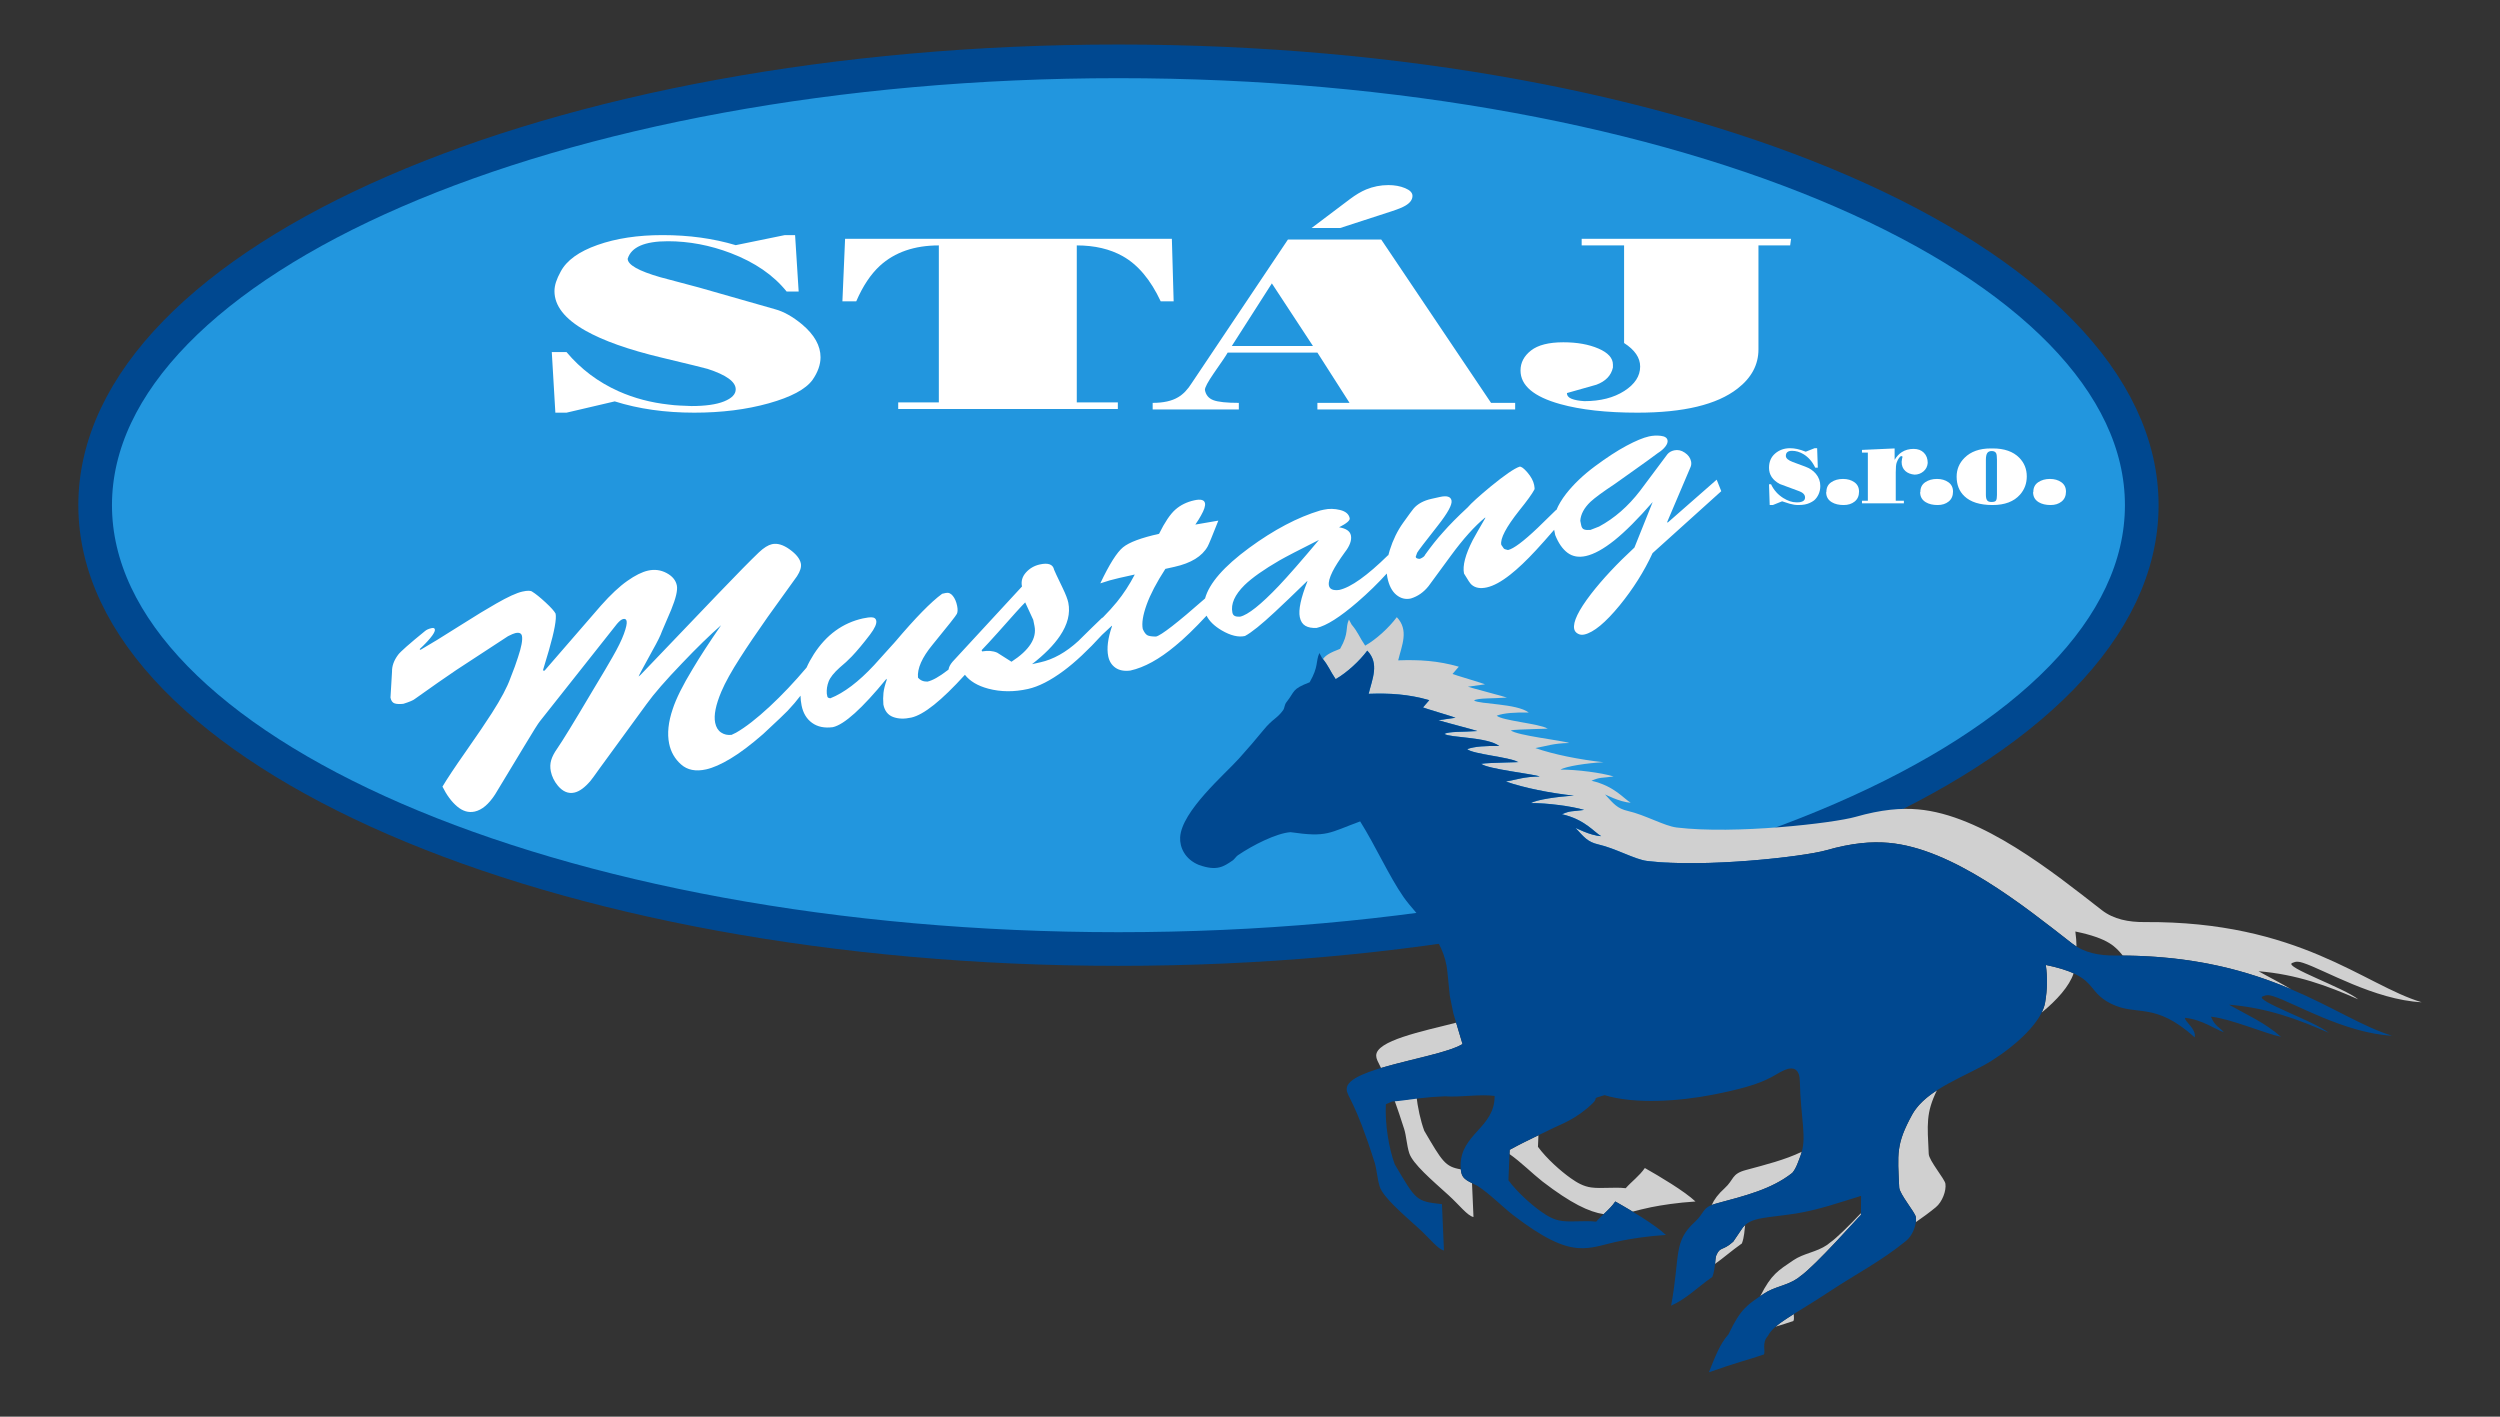 <?xml version="1.0" encoding="UTF-8" standalone="no"?>
<!DOCTYPE svg PUBLIC "-//W3C//DTD SVG 1.1//EN" "http://www.w3.org/Graphics/SVG/1.1/DTD/svg11.dtd">
<svg width="100%" height="100%" viewBox="0 0 3000 1700" version="1.1" xmlns="http://www.w3.org/2000/svg" xmlns:xlink="http://www.w3.org/1999/xlink" xml:space="preserve" xmlns:serif="http://www.serif.com/" style="fill-rule:evenodd;clip-rule:evenodd;stroke-linejoin:round;stroke-miterlimit:2;">
    <rect x="0" y="0" width="3000" height="1700" fill="#333333" stroke="none"/>
    <g transform="matrix(-4.167,0,0,4.167,2971.18,-850.143)">
        <path d="M390.938,221.687C228.186,221.687 96.25,278.911 96.25,349.5C96.25,420.09 228.186,477.313 390.938,477.313C553.689,477.313 685.626,420.09 685.626,349.5C685.626,278.911 553.689,221.687 390.938,221.687" style="fill:rgb(34,150,222);stroke:rgb(0,72,144);stroke-width:9.69px;"/>
    </g>
    <g transform="matrix(4.167,0,0,4.167,-234.11,227.347)">
        <path d="M445.403,125.281L444.641,123.86C443.499,126.397 444.775,127.624 442.101,132.282C438.899,133.521 437.97,134.18 437.157,135.234C438.886,137.386 439.181,138.616 440.818,141.009C444.039,139.184 447.697,135.803 449.926,132.811C453.491,136.526 451.352,140.981 450.322,145.242C456.399,145.03 461.767,145.34 467.778,147.07L465.973,149.162C466.18,149.333 475.133,151.968 475.333,152.146L470.409,152.841C470.503,152.958 481.561,155.847 481.636,155.961C477.652,156.267 473.203,156.047 472.171,156.797C473.495,157.9 484.485,157.63 487.941,160.28C484.16,160.19 480.739,160.39 478.695,161.177C480.271,162.628 490.99,163.47 493.275,164.859C495.093,164.974 484.675,165.036 482.744,165.403C484.499,166.901 497.624,168.309 499.595,169.048C495.057,169.112 493.088,169.929 489.832,170.508C495.151,172.362 502.476,173.816 509.433,174.583C504.926,174.798 498.551,175.747 497.071,176.716C501.564,176.661 508.825,177.602 512.369,178.681C508.723,179.203 508.571,178.807 505.981,179.918C512.68,181.453 515.328,185.168 517.285,186.23C514.055,186.102 509.717,183.677 509.925,183.902C512.374,186.553 513.381,187.913 516.473,188.621C521.484,189.767 526.962,192.948 530.522,193.381C547.228,195.416 575.699,192.126 582.045,190.314C589.502,188.185 595.146,187.728 600.056,188.161C618.451,189.78 638.797,206.153 652.906,217.145C653.316,217.464 653.738,217.757 654.171,218.024C654.151,216.642 654.041,215.231 653.835,213.689C663.501,215.691 665.449,218.142 667.483,220.614C688.765,220.765 703.996,225.239 715.93,230.306C712.922,228.474 709.763,226.928 706.582,225.136C717.564,226.03 726.406,229.3 735.291,233.222C731.22,229.894 713.754,223.883 716.27,222.757C717.457,222.225 718.154,222.323 719.393,222.718C725.391,224.63 739.99,233.381 753.577,234.068C737,229.143 718.35,210.662 673.762,210.976C669.223,211.008 664.884,210.214 661.41,207.507C647.301,196.515 626.955,180.142 608.56,178.523C603.65,178.091 598.006,178.547 590.549,180.676C584.203,182.489 555.732,185.779 539.026,183.743C535.466,183.31 529.988,180.13 524.977,178.983C521.885,178.276 520.878,176.915 518.429,174.264C518.221,174.039 522.559,176.465 525.789,176.592C523.832,175.53 521.184,171.815 514.485,170.28C517.075,169.17 517.227,169.565 520.873,169.044C517.329,167.964 510.068,167.024 505.575,167.078C507.055,166.109 513.43,165.161 517.937,164.945C510.98,164.178 503.655,162.725 498.336,160.87C501.592,160.292 503.561,159.474 508.099,159.411C506.128,158.671 493.003,157.264 491.248,155.765C493.179,155.398 503.597,155.336 501.779,155.221C499.494,153.832 488.775,152.99 487.198,151.54C489.243,150.752 492.664,150.553 496.445,150.642C492.988,147.992 481.999,148.262 480.675,147.159C481.707,146.409 486.156,146.629 490.14,146.323C490.065,146.209 479.007,143.321 478.913,143.203L483.837,142.508C483.637,142.33 474.684,139.695 474.477,139.524L476.282,137.432C470.271,135.702 464.903,135.392 458.826,135.605C459.856,131.343 461.995,126.888 458.43,123.173C456.201,126.166 452.543,129.546 449.322,131.372C447.607,128.864 447.364,127.634 445.403,125.281ZM475.519,239.952C465.442,242.508 452.46,245.158 452.496,249.432C452.504,250.378 452.937,251.07 453.883,252.997C462.299,250.471 473.602,248.503 477.354,246.09L475.519,239.952ZM457.816,262.459C458.627,264.698 459.539,267.38 460.561,270.613C461.17,272.541 461.284,275.242 462.012,277.514C462.999,280.596 468.61,285.356 473.306,289.608C476.442,292.447 478.775,295.584 480.51,295.914L480.09,286.173C477.948,285.102 477.055,284.435 476.854,282.183C472.337,281.433 471.5,279.887 466.332,271.074C465.279,268.202 464.45,264.456 464.033,260.699C463.213,261.217 462.359,262.032 460.997,262.107C459.305,262.201 458.622,262.23 457.816,262.459ZM490.884,277.787C494.178,280.077 497.406,283.355 500.399,285.701C508.607,291.999 513.799,294.458 518.006,295.09C519.184,293.98 520.393,292.84 521.355,291.44C522.779,292.247 524.528,293.258 526.344,294.361C527.98,293.953 529.702,293.478 531.668,293.09C534.836,292.463 539.15,291.786 544.437,291.442C541.222,288.427 534.098,284.203 529.859,281.803C528.279,284.102 526.034,285.699 524.353,287.615C520.919,287.228 517.393,287.8 514.441,287.405C512.164,287.101 510.327,286.018 508.508,284.73C505.644,282.704 501.594,279.124 499.078,275.698L499.215,272.371C496.324,273.764 493.612,275.078 490.935,276.563L490.884,277.787ZM575.065,277.12C570.204,279.459 564.698,280.831 558.908,282.395C554.745,283.519 555.585,285.13 552.832,287.626C550.983,289.302 549.852,290.807 549.112,292.457C549.481,292.308 549.906,292.167 550.404,292.033C558.631,289.811 566.283,287.976 572.327,283.205C573.479,281.875 574.121,279.745 574.73,278.143C574.858,277.804 574.969,277.464 575.065,277.12ZM550.073,309.412C552.481,307.73 554.63,305.775 557.806,303.523C558.521,301.661 558.562,299.549 558.738,298.227C558.501,298.441 558.278,298.676 558.071,298.936L555.314,303.009C552.231,305.785 551.569,304.335 550.449,306.92C550.242,307.398 550.184,308.317 550.073,309.412ZM592.086,294.802C588.682,298.378 585.105,301.956 583.117,303.341C582.907,303.507 582.625,303.752 582.402,303.907C579.254,306.086 575.657,306.302 572.596,308.384C568.296,311.308 566.286,312.369 563.122,318.678L564.092,318.022C567.153,315.94 570.75,315.724 573.898,313.544C574.121,313.39 574.403,313.145 574.614,312.979C579.058,309.883 591.453,295.818 592.082,295.326L592.086,294.802ZM567.532,327.484C569.322,326.94 570.909,326.457 572.629,325.863C572.898,325.428 572.774,324.71 572.742,323.855C570.549,325.227 568.816,326.375 567.532,327.484ZM607.907,297.38C609.82,296.07 611.729,294.669 613.631,293.117C615.525,291.572 616.712,288.329 616.417,286.328C616.211,284.937 611.703,279.691 611.612,277.745C611.211,269.192 610.773,266.009 613.966,259.435C610.962,261.383 608.384,263.621 606.855,266.397C602.157,274.928 602.657,277.748 603.108,287.382C603.199,289.329 607.708,294.575 607.913,295.966C607.975,296.391 607.971,296.872 607.907,297.38ZM644.145,237.026C648.513,233.469 652.148,229.403 653.33,225.732C651.467,224.883 648.936,224.073 645.331,223.326C645.849,227.206 645.763,230.259 645.139,234.092C644.985,235.04 644.642,236.023 644.145,237.026" style="fill:rgb(208,208,208);"/>
    </g>
    <g transform="matrix(4.167,0,0,4.167,-234.11,322.286)">
        <path d="M436.899,112.133L436.137,110.712C434.995,113.249 436.007,114.476 433.332,119.135C428.063,121.173 429.214,121.642 426.642,124.884C426.073,125.603 426.105,126.562 425.75,127.095C423.943,129.65 422.764,129.525 419.991,132.943C417.928,135.486 415.484,138.3 412.95,141.129C408.977,145.564 396.458,156.249 396.036,163.781C395.875,166.649 397.421,170.124 401.459,171.751C406.606,173.564 408.495,172.284 411.238,170.394C411.646,170.101 412.184,169.278 412.658,168.957C417.023,165.992 423.787,162.595 427.815,162.303C438.465,163.857 438.823,162.513 447.877,159.202C452.314,166.265 456.205,175.003 460.381,180.997C464.273,186.581 472.061,192.572 472.997,202.519L473.695,209.46L474.72,214.492L477.354,223.304C471.109,227.32 443.941,230.103 443.992,236.284C444.011,238.481 446.32,239.306 452.057,257.465C452.666,259.393 452.78,262.094 453.508,264.366C454.495,267.448 460.106,272.208 464.803,276.46C467.938,279.299 470.271,282.436 472.006,282.766L471.431,269.426C463.994,268.611 463.993,268.439 457.828,257.927C456.112,253.244 454.989,246.245 455.28,240.655C458.167,239.449 456.032,240.059 458.992,239.707C463.979,239.115 466.276,238.62 472.321,238.365C476.57,238.715 482.505,237.672 486.594,238.264C486.685,247.473 476.712,249.15 476.809,258.419C476.847,262.072 478.013,262.355 481.682,264.169C485.218,266.461 488.691,270.041 491.895,272.553C509.52,286.077 513.24,281.903 523.164,279.942C526.332,279.316 530.646,278.638 535.933,278.294C532.718,275.279 525.594,271.055 521.355,268.655C519.775,270.954 517.53,272.551 515.849,274.467C512.415,274.08 508.89,274.652 505.937,274.257C503.66,273.953 501.823,272.87 500.004,271.583C497.14,269.556 493.09,265.976 490.574,262.551L490.935,253.778C494.938,251.556 499.018,249.72 503.66,247.423C505.565,246.481 510.145,244.935 514.862,240.355C516.789,238.484 514.01,239.284 518.25,238.04C527.21,240.734 539.863,239.756 549.358,237.921C565.515,234.797 566.446,232.368 570.077,230.814C572.776,229.659 574.419,230.654 574.489,233.929C574.729,244.992 576.631,250.355 574.73,255.357C574.121,256.959 573.479,259.089 572.327,260.419C566.283,265.191 558.631,267.025 550.404,269.247C546.241,270.371 547.081,271.982 544.328,274.478C537.956,280.256 540.108,283.988 537.424,298.669C542.021,296.535 544.476,293.798 549.302,290.375C550.231,287.957 550.023,285.117 550.449,284.134C551.569,281.549 552.231,283 555.314,280.224L558.071,276.151C560.494,273.115 564.84,273.437 573.188,272.15C579.694,271.148 586.388,268.798 592.129,267.041L592.082,272.54C591.453,273.032 579.058,287.097 574.614,290.193C574.403,290.359 574.121,290.605 573.898,290.759C570.75,292.938 567.153,293.154 564.092,295.236C559.498,298.36 557.517,299.357 553.952,306.899C551.418,309.731 550.037,313.555 548.303,317.846C556.305,314.999 559.795,314.212 564.125,312.715C564.714,311.764 563.421,309.452 565.324,307.334C567.123,303.776 573.032,301.214 583.444,294.322C590.672,289.538 597.95,285.825 605.127,279.97C607.021,278.424 608.208,275.181 607.913,273.181C607.708,271.789 603.199,266.543 603.108,264.597C602.657,254.962 602.157,252.143 606.855,243.612C610.973,236.133 622.707,232.56 629.848,228.039C637.055,223.476 644.246,216.795 645.139,211.306C645.763,207.473 645.849,204.42 645.331,200.541C660.605,203.705 656.609,207.988 664.124,211.708C671.739,215.477 676.487,210.905 688.217,221.393C688.684,218.886 685.275,216.866 685.42,215.769C690.39,216.258 694.353,219.232 696.591,219.908C695.668,218.698 693.961,218.211 692.89,215.433C698.568,216.017 708.534,220.325 713.056,221.233C708.51,217.229 703.323,214.944 698.078,211.988C709.06,212.882 717.902,216.152 726.787,220.074C722.716,216.746 705.25,210.735 707.766,209.609C708.953,209.078 709.65,209.175 710.889,209.57C716.888,211.482 731.486,220.233 745.073,220.92C728.496,215.995 709.847,197.514 665.258,197.828C660.719,197.86 656.38,197.066 652.906,194.36C638.797,183.367 618.451,166.994 600.056,165.375C595.146,164.943 589.502,165.399 582.045,167.528C575.699,169.341 547.228,172.631 530.522,170.596C526.962,170.162 521.484,166.982 516.473,165.835C513.381,165.128 512.374,163.767 509.925,161.116C509.717,160.891 514.055,163.317 517.285,163.444C515.328,162.383 512.68,158.667 505.981,157.132C508.571,156.022 508.723,156.417 512.369,155.896C508.825,154.816 501.564,153.876 497.071,153.93C498.551,152.961 504.926,152.013 509.433,151.797C502.476,151.03 495.151,149.577 489.832,147.722C493.088,147.144 495.057,146.326 499.595,146.263C497.624,145.523 484.499,144.116 482.744,142.618C484.675,142.25 495.093,142.188 493.275,142.073C490.99,140.684 480.271,139.842 478.695,138.392C480.739,137.604 484.16,137.405 487.941,137.495C484.485,134.844 473.495,135.115 472.171,134.012C473.203,133.261 477.652,133.481 481.636,133.175C481.561,133.061 470.503,130.173 470.409,130.056L475.333,129.361C475.133,129.182 466.18,126.547 465.973,126.376L467.778,124.284C461.767,122.554 456.399,122.244 450.322,122.457C451.352,118.195 453.491,113.74 449.926,110.025C447.697,113.018 444.039,116.398 440.818,118.224C439.103,115.716 438.86,114.486 436.899,112.133" style="fill:rgb(0,72,144);"/>
    </g>
    <g transform="matrix(4.167,0,0,4.167,-234.11,-1328.03)">
        <path d="M268.051,389.302L282.192,386.406L285.149,386.406L286.178,402.651L282.707,402.651C278.935,397.942 273.579,394.258 266.637,391.597C260.637,389.314 254.595,388.172 248.51,388.172C241.825,388.172 237.968,389.856 236.94,393.21C236.94,394.953 240.068,396.73 246.325,398.531C251.21,399.802 254.938,400.803 257.509,401.509L279.364,407.748C281.849,408.407 284.463,409.878 287.206,412.15C290.72,415.129 292.477,418.272 292.477,421.579C292.477,423.71 291.706,425.887 290.163,428.112C288.191,430.808 283.992,433.044 277.564,434.845C271.136,436.646 263.979,437.541 256.095,437.541C247.696,437.541 240.068,436.458 233.211,434.292L219.327,437.541L216.113,437.541L215.085,420.096L219.327,420.096C223.441,424.993 228.455,428.76 234.369,431.397C238.825,433.374 243.625,434.645 248.767,435.21C249.796,435.351 250.867,435.446 251.981,435.493C253.095,435.54 254.209,435.587 255.324,435.634C259.352,435.634 262.48,435.187 264.708,434.292C266.937,433.386 268.051,432.232 268.051,430.82C268.051,428.642 265.351,426.688 259.951,424.934C259.18,424.699 254.767,423.616 246.71,421.685C237.197,419.413 229.869,416.812 224.727,413.893C218.813,410.538 215.856,406.759 215.856,402.557C215.856,401.709 216.006,400.826 216.306,399.897C216.606,398.978 217.056,397.978 217.656,396.895C219.37,393.681 222.905,391.127 228.262,389.243C233.618,387.348 239.854,386.406 246.967,386.406C254.595,386.406 261.623,387.372 268.051,389.302" style="fill:white;fill-rule:nonzero;"/>
    </g>
    <g transform="matrix(4.167,0,0,4.167,-234.11,-1328.02)">
        <path d="M326.545,434.574L326.545,389.373C319.517,389.373 313.86,391.326 309.575,395.235C306.918,397.683 304.647,401.097 302.761,405.476L298.776,405.476L299.547,387.466L393.652,387.466L394.166,405.476L390.438,405.476C387.524,399.26 383.881,394.928 379.51,392.48C375.825,390.408 371.411,389.373 366.269,389.373L366.269,434.574L378.096,434.574L378.096,436.481L314.846,436.481L314.846,434.574L326.545,434.574Z" style="fill:white;fill-rule:nonzero;"/>
    </g>
    <g transform="matrix(4.167,0,0,4.167,-234.11,-1391.88)">
        <path d="M399.437,444.251L427.077,403.004L453.945,403.004L485.57,450.042L492.513,450.042L492.513,451.949L435.562,451.949L435.562,450.042L444.818,450.042L435.562,435.563L409.722,435.563C409.379,436.223 408.05,438.2 405.736,441.496C404.022,443.991 403.165,445.592 403.165,446.299C403.422,447.758 404.236,448.747 405.608,449.265C406.979,449.783 409.421,450.042 412.936,450.042L412.936,451.949L388.124,451.949L388.124,450.042C391.209,450.042 393.652,449.501 395.451,448.417C396.909,447.57 398.237,446.181 399.437,444.251ZM434.276,433.656L422.448,415.635L410.921,433.656L434.276,433.656ZM433.891,399.685L444.946,391.35C446.575,390.126 448.117,389.208 449.575,388.596C451.631,387.748 453.774,387.325 456.002,387.325C457.802,387.325 459.409,387.619 460.823,388.207C462.237,388.796 462.944,389.538 462.944,390.432C462.944,391.515 462.259,392.457 460.888,393.257C460.116,393.728 458.787,394.27 456.902,394.882L442.118,399.685L433.891,399.685Z" style="fill:white;fill-rule:nonzero;"/>
    </g>
    <g transform="matrix(4.167,0,0,4.167,-234.11,-1323.61)">
        <path d="M523.881,388.313L511.667,388.313L511.667,386.406L571.961,386.406L571.704,388.313L562.576,388.313L562.576,418.259C562.576,422.685 560.562,426.452 556.535,429.56C550.621,434.174 541.022,436.481 527.737,436.481C518.824,436.481 511.411,435.657 505.497,434.009C497.869,431.891 494.056,428.665 494.056,424.333C494.056,422.073 495.062,420.155 497.076,418.577C499.09,417 502.197,416.211 506.397,416.211C510.339,416.211 513.703,416.812 516.489,418.012C519.274,419.213 520.667,420.755 520.667,422.638L520.667,423.486C520.152,425.793 518.567,427.441 515.91,428.43C513.082,429.23 510.254,430.031 507.425,430.831C507.425,431.584 507.875,432.138 508.775,432.491C509.675,432.844 510.897,433.068 512.439,433.162C517.067,433.162 520.902,432.185 523.945,430.231C526.988,428.277 528.509,425.934 528.509,423.203C528.509,420.661 526.966,418.401 523.881,416.423L523.881,388.313Z" style="fill:white;fill-rule:nonzero;"/>
    </g>
    <g transform="matrix(4.167,0,0,4.167,-234.11,-607.384)">
        <path d="M532.118,290.333C527.879,295.195 524.214,298.866 521.093,301.366C517.969,303.853 515.245,305.355 512.885,305.881C510.82,306.341 509.054,306.034 507.603,304.957C506.15,303.868 504.973,302.17 504.049,299.843L503.743,298.327C501.765,300.62 500.021,302.581 498.513,304.21C495.775,307.171 493.31,309.511 491.119,311.23C488.555,313.257 486.301,314.486 484.358,314.919C482.484,315.336 481.016,315.075 479.956,314.135C479.614,313.876 478.89,312.805 477.784,310.924C477.329,308.674 478.168,305.464 480.299,301.295C480.985,300.023 482.189,297.907 483.912,294.948L483.88,294.788C480.801,297.32 477.532,300.973 474.02,305.758C470.526,310.539 468.379,313.466 467.581,314.539C466.179,316.307 464.479,317.497 462.482,318.11C460.955,318.45 459.561,318.102 458.3,317.067C457.039,316.032 456.176,314.363 455.711,312.06C455.636,311.689 455.579,311.31 455.54,310.922C453.048,313.692 450.213,316.45 447.035,319.197C442.03,323.503 438.14,325.964 435.363,326.582C434.001,326.662 432.908,326.457 432.084,325.969C431.26,325.48 430.729,324.647 430.491,323.468C430.069,321.379 430.794,317.97 432.668,313.243L432.635,313.082C428.604,317.003 425.52,319.956 423.366,321.948C419.43,325.623 416.545,327.945 414.693,328.917C412.801,329.338 410.571,328.799 408.002,327.299C405.867,326.038 404.418,324.624 403.647,323.059C400.222,326.749 397.218,329.649 394.632,331.76C390.04,335.595 385.733,337.967 381.707,338.863C379.939,339.089 378.507,338.82 377.41,338.057C376.313,337.293 375.618,336.188 375.325,334.742C374.86,332.438 375.221,329.559 376.409,326.103L376.376,325.943L373.521,328.604C369.476,333.039 365.792,336.487 362.467,338.948C358.682,341.751 355.262,343.491 352.208,344.171C348.183,345.068 344.368,345.035 340.765,344.074C337.737,343.266 335.501,341.936 334.055,340.085C327.334,347.503 322.19,351.61 318.622,352.404C316.61,352.852 314.857,352.794 313.365,352.231C311.873,351.667 310.943,350.475 310.575,348.654C310.476,347.444 310.485,346.322 310.602,345.289C310.72,344.254 311.031,343.009 311.534,341.554L311.469,341.233C304.458,349.791 299.305,354.438 296.008,355.171C293.605,355.483 291.618,355.071 290.047,353.937C288.476,352.803 287.469,351.139 287.025,348.942C286.835,348.003 286.73,347.054 286.71,346.098C285.648,347.512 284.406,348.97 282.982,350.472C282.327,351.178 279.982,353.393 275.954,357.145C272.438,360.209 269.325,362.568 266.607,364.194C263.892,365.834 261.528,366.878 259.515,367.326C256.531,367.991 254.133,367.517 252.32,365.905C250.51,364.307 249.36,362.296 248.873,359.885C248.291,357.006 248.635,353.682 249.91,349.941C250.896,346.922 252.807,343.096 255.636,338.435C257.692,334.969 260.429,330.748 263.854,325.801C260.586,328.656 256.859,332.285 252.672,336.688C247.936,341.605 244.492,345.563 242.342,348.561L228.88,367.009C227.47,369.002 226.589,370.206 226.238,370.62C224.597,372.553 223.048,373.682 221.591,374.006C219.855,374.393 218.272,373.737 216.842,372.04C215.786,370.764 215.106,369.376 214.803,367.876C214.576,366.75 214.613,365.679 214.915,364.66C215.217,363.64 215.791,362.533 216.637,361.337C218.154,359.152 221.508,353.675 226.698,344.906C229.741,339.862 231.688,336.573 232.539,335.04C234.097,332.342 235.202,330.095 235.854,328.298C236.507,326.501 236.767,325.282 236.638,324.639C236.53,324.103 236.198,323.897 235.643,324.02C235.156,324.129 234.562,324.597 233.859,325.425L211.672,353.457C211.204,354.01 209.748,356.321 207.307,360.391C204.419,365.121 201.565,369.843 198.746,374.557C196.921,377.371 194.968,379.01 192.885,379.473C191.15,379.859 189.476,379.378 187.862,378.03C186.245,376.669 184.825,374.76 183.601,372.289C184.899,370.096 187.164,366.682 190.402,362.069C193.638,357.444 196.111,353.801 197.819,351.125C200.466,346.995 202.252,343.63 203.175,341.018C204.138,338.606 204.862,336.625 205.344,335.063C206.34,332.097 206.723,330.039 206.495,328.914C206.333,328.11 205.696,327.832 204.586,328.079C204.17,328.172 203.468,328.468 202.481,328.968C197.481,332.222 192.516,335.469 187.586,338.708C184.458,340.818 180.485,343.592 175.668,347.029C175.236,347.405 174.134,347.875 172.362,348.437C171.3,348.562 170.458,348.525 169.838,348.327C169.218,348.13 168.815,347.575 168.631,346.665L169.076,339.176C169.04,337.561 169.621,335.948 170.819,334.337C171.441,333.471 174.026,331.188 178.573,327.489C179.005,327.112 179.637,326.832 180.47,326.646C181.026,326.523 181.341,326.648 181.414,327.01C181.49,327.385 181.243,327.958 180.679,328.755C179.886,329.856 178.666,331.177 177.016,332.706L177.273,332.901C180.002,331.327 183.731,329.056 188.454,326.044C193.179,323.047 196.716,320.902 199.061,319.583C202.44,317.64 204.964,316.49 206.63,316.12C208.087,315.795 209.033,315.809 209.466,316.16C210.462,316.778 211.74,317.809 213.301,319.253C214.862,320.697 215.823,321.771 216.182,322.475C216.488,323.988 215.851,327.475 214.276,332.962C213.661,334.946 213.079,336.909 212.526,338.838L212.992,338.902L229.269,320.121C232.047,316.997 234.579,314.628 236.834,313.049C239.087,311.455 241.081,310.466 242.816,310.079C244.708,309.658 246.478,309.894 248.144,310.782C249.811,311.671 250.796,312.865 251.099,314.365C251.369,315.705 250.825,318.037 249.466,321.363C248.335,324.022 247.449,326.095 246.806,327.581C246.446,328.669 245.545,330.493 244.104,333.053C241.398,337.967 240.056,340.477 240.077,340.584L240.637,340.123C243.397,337.27 247.139,333.357 251.865,328.386C254.438,325.686 258.181,321.774 263.092,316.65C268.484,311.027 272.365,307.084 274.737,304.82C276.138,303.5 277.394,302.717 278.505,302.47C280.031,302.13 281.729,302.634 283.597,303.981C285.465,305.329 286.535,306.672 286.805,308.012C287.011,309.03 286.643,310.259 285.701,311.701C281.965,316.899 279.162,320.798 277.293,323.397C274.026,328.043 271.373,331.965 269.335,335.162C266.851,339.018 265.043,342.276 263.912,344.934C262.293,348.766 261.7,351.753 262.133,353.896C262.392,355.182 262.962,356.119 263.843,356.706C264.723,357.294 265.73,357.518 266.862,357.378L268.15,356.755C270.881,355.195 274.109,352.685 277.834,349.225C281.395,345.916 284.935,342.178 288.455,338.009C289.02,336.731 289.721,335.438 290.56,334.131C294.152,328.573 298.862,325.145 304.692,323.847C305.803,323.6 306.689,323.5 307.352,323.549C308.015,323.598 308.405,323.916 308.524,324.506C308.697,325.363 308.097,326.7 306.724,328.517C304.775,331.078 303.023,333.176 301.468,334.81C300.45,335.876 299.288,336.947 297.982,338.021C296.325,339.51 295.269,340.837 294.816,342.001C294.362,343.166 294.185,344.353 294.284,345.563L294.447,346.366C294.501,346.634 294.787,346.794 295.305,346.847C299.218,345.304 303.433,342.112 307.917,337.293C309.889,335.118 311.888,332.896 313.901,330.656C316.903,327.119 319.508,324.216 321.718,321.96C323.928,319.705 325.843,317.963 327.502,316.754L328.543,316.522C329.324,316.348 329.998,316.632 330.582,317.37C331.164,318.094 331.575,319.052 331.813,320.231C332.019,321.248 331.991,322.01 331.736,322.543C331.481,323.076 329.144,326.046 324.721,331.438C321.694,335.121 320.3,338.273 320.539,340.893C321.209,341.695 322.121,342.08 323.275,342.047C324.732,341.723 326.638,340.655 328.992,338.843C329.107,338.755 329.223,338.664 329.341,338.571C329.432,337.873 329.817,337.124 330.496,336.325L350.488,314.66C350.185,313.159 350.566,311.815 351.631,310.626C352.696,309.437 354.027,308.665 355.623,308.31C358.053,307.769 359.424,308.275 359.741,309.842C359.773,310.003 360.601,311.764 362.223,315.126C363.098,316.946 363.636,318.352 363.831,319.317C364.453,322.397 363.647,325.586 361.415,328.895C359.63,331.546 356.95,334.257 353.375,337.026C354.416,336.794 355.214,336.616 355.77,336.492C359.518,335.658 363.166,333.614 366.716,330.361C369.556,327.545 371.857,325.297 373.621,323.617L373.665,323.701C375.325,322.011 376.711,320.482 377.825,319.113C379.742,316.754 381.457,314.119 382.972,311.207L378.496,312.203C376.691,312.605 374.873,313.122 373.043,313.753C375.635,308.277 377.818,304.811 379.592,303.366C381.368,301.921 384.825,300.633 389.961,299.49C391.608,296.156 393.171,293.835 394.646,292.526C396.123,291.218 397.937,290.324 400.089,289.845C401.963,289.428 402.997,289.702 403.192,290.666C403.343,291.416 402.964,292.592 402.055,294.194C401.688,294.892 401.14,295.77 400.411,296.827L407.035,295.689C405.311,300.075 404.286,302.543 403.967,303.117C402.369,305.978 399.175,307.935 394.385,309.001L391.783,309.581C389.239,313.506 387.435,316.959 386.369,319.939C385.303,322.92 384.938,325.24 385.273,326.901C385.676,327.819 386.104,328.41 386.556,328.673C387.008,328.936 387.852,329.07 389.085,329.075C390.561,328.747 395.27,325.091 403.211,318.108C404.395,313.748 408.628,308.891 415.911,303.538C423.05,298.309 429.868,294.72 436.364,292.77L437.405,292.538C438.932,292.198 440.497,292.228 442.101,292.626C443.705,293.025 444.626,293.814 444.864,294.993C444.994,295.635 443.973,296.506 441.802,297.606C443.827,297.938 444.965,298.721 445.214,299.953C445.354,300.65 445.272,301.409 444.967,302.233C444.662,303.057 444.164,303.909 443.471,304.792C441.827,307.061 440.643,308.92 439.92,310.369C439.043,312.131 438.697,313.468 438.881,314.379C439.098,315.45 440.09,315.873 441.857,315.647C445.189,314.906 449.881,311.566 455.934,305.628L455.977,305.715C456.097,305.213 456.239,304.702 456.403,304.18C457.33,301.23 458.614,298.607 460.253,296.311C461.892,294.014 462.888,292.659 463.239,292.245C464.41,290.865 466.142,289.92 468.432,289.41L470.827,288.877C472.84,288.428 473.96,288.767 474.187,289.892C474.425,291.071 473.101,293.492 470.216,297.158C466.52,301.843 464.543,304.439 464.282,304.945L463.869,306.128C463.945,306.504 464.345,306.694 465.072,306.7C465.942,306.339 466.443,305.947 466.575,305.526C468.327,303.065 470.033,300.921 471.695,299.096C473.58,296.941 475.959,294.536 478.832,291.881C479.828,290.707 482.034,288.705 485.451,285.873C489.497,282.565 492.267,280.66 493.762,280.16C494.248,280.051 495.013,280.609 496.058,281.832C497.103,283.054 497.745,284.255 497.983,285.434C498.134,286.184 498.151,286.628 498.034,286.766C497.407,287.969 495.962,289.97 493.699,292.77C489.887,297.593 488.159,300.889 488.516,302.657C488.833,303.146 489.065,303.486 489.212,303.678C489.359,303.868 489.773,304.028 490.451,304.158C492.048,303.802 494.884,301.687 498.961,297.812C500.176,296.646 501.963,294.904 504.324,292.587L504.37,292.685C504.975,291.181 505.916,289.602 507.193,287.946C509.387,285.162 512.153,282.517 515.496,280.038C518.838,277.558 521.849,275.586 524.532,274.149C527.216,272.712 529.391,271.808 531.056,271.437C532.167,271.189 533.298,271.134 534.449,271.269C535.601,271.405 536.247,271.82 536.39,272.531C536.499,273.066 536.295,273.671 535.778,274.346C535.262,275.021 534.521,275.662 533.556,276.269C531.73,277.641 529.482,279.261 526.816,281.142C525.035,282.378 523.134,283.739 521.108,285.198C517.78,287.394 515.477,289.097 514.193,290.279C512.37,292.028 511.398,293.854 511.269,295.73C511.377,296.266 511.464,296.694 511.531,297.029C511.662,297.672 511.941,298.072 512.372,298.228C512.802,298.383 513.393,298.434 514.178,298.371L516.682,297.394C521.114,295.008 525.029,291.589 528.461,287.13C531.056,283.641 533.698,280.114 536.369,276.552C536.838,276 537.489,275.631 538.304,275.45C539.345,275.218 540.369,275.438 541.357,276.113C542.363,276.785 542.969,277.63 543.175,278.648C543.283,279.184 543.242,279.697 543.051,280.187L536.266,296.141L536.466,296.236L550.545,283.893L551.868,287.209L532.082,305.05C529.636,310.353 526.461,315.371 522.61,320.091C518.507,325.091 515.12,327.888 512.43,328.487C511.736,328.642 511.103,328.559 510.548,328.234C509.975,327.914 509.63,327.459 509.511,326.87C509.11,324.888 510.734,321.531 514.367,316.804C517.676,312.54 521.835,308.087 526.861,303.441L532.118,290.333ZM338.867,332.997L339.009,333.353C340.692,333.063 342.14,333.183 343.35,333.715C343.51,333.791 344.883,334.661 347.468,336.325C352.598,333 354.806,329.57 354.091,326.033L353.734,324.266L351.413,319.24C350.502,320.115 347.863,323.026 343.495,327.973C341.614,330.072 340.071,331.747 338.867,332.997ZM436.01,301.246C430.216,304.159 426.441,306.12 424.687,307.126C420.142,309.761 416.777,312.134 414.593,314.244C411.752,317.059 410.581,319.699 411.08,322.164C411.177,322.646 411.406,322.973 411.767,323.144C412.128,323.316 412.632,323.385 413.278,323.353C415.569,322.844 419.287,319.889 424.433,314.488C427.124,311.65 430.983,307.236 436.01,301.246" style="fill:white;fill-rule:nonzero;"/>
    </g>
    <g transform="matrix(3.765,0,0,3.765,-11.236,-821.215)">
        <path d="M578.515,362.091L581.323,360.975L582.151,360.975L582.367,367.167L581.539,367.167C580.627,365.271 579.391,363.849 577.831,362.895C576.63,362.169 575.406,361.803 574.158,361.803C572.838,361.803 572.178,362.343 572.178,363.429C572.178,364.173 572.916,364.821 574.392,365.373C575.868,365.925 577.171,366.411 578.299,366.819C579.763,367.347 580.915,368.115 581.755,369.129C582.691,370.257 583.159,371.553 583.159,373.024C583.159,373.984 582.973,374.871 582.601,375.676C582.229,376.479 581.755,377.122 581.179,377.608C580.315,378.256 579.343,378.688 578.263,378.904C577.687,379.024 576.967,379.084 576.103,379.084C575.262,379.084 574.35,378.946 573.366,378.664C572.574,378.406 571.782,378.154 570.99,377.896L568.038,379.084L567.03,379.084L566.814,372.459L567.462,372.459C568.326,374.308 569.634,375.778 571.386,376.869C572.85,377.77 574.194,378.22 575.419,378.22L576.031,378.22C576.63,378.22 577.159,378.1 577.615,377.86C578.071,377.62 578.299,377.224 578.299,376.666C578.299,375.753 577.591,375.058 576.175,374.577C574.182,373.852 572.202,373.119 570.234,372.376C567.954,371.145 566.814,369.429 566.814,367.215C566.814,365.289 567.468,363.771 568.776,362.655C570.084,361.533 571.662,360.975 573.51,360.975C574.254,360.975 575.016,361.059 575.797,361.227C576.577,361.389 577.483,361.683 578.515,362.091" style="fill:white;fill-rule:nonzero;"/>
    </g>
    <g transform="matrix(3.765,0,0,3.765,-11.236,-784.344)">
        <path d="M585.103,365.079C585.103,363.747 585.619,362.727 586.651,362.025C587.683,361.323 588.931,360.975 590.395,360.975C591.835,360.975 593.047,361.323 594.031,362.025C595.015,362.727 595.507,363.723 595.507,365.007C595.507,366.363 595.045,367.419 594.121,368.169C593.197,368.919 592.027,369.291 590.611,369.291C589.075,369.291 587.815,368.991 586.831,368.397C585.631,367.683 585.031,366.627 585.031,365.223L585.103,365.079Z" style="fill:white;fill-rule:nonzero;"/>
    </g>
    <g transform="matrix(3.765,0,0,3.765,-11.236,-822.977)">
        <path d="M598.315,362.847L596.444,362.847L596.444,361.983L606.848,361.515L606.848,365.151C607.472,364.095 608.228,363.279 609.116,362.703C610.196,362.007 611.456,361.659 612.896,361.659C614.264,361.659 615.356,362.067 616.172,362.883C616.988,363.699 617.397,364.791 617.397,366.159C617.3,367.263 616.844,368.157 616.028,368.841C615.213,369.525 614.264,369.867 613.184,369.867C611.96,369.747 610.988,369.363 610.268,368.715C609.476,367.995 609.08,367.023 609.08,365.799C609.128,365.343 609.17,365.031 609.206,364.863C609.242,364.695 609.296,364.467 609.368,364.179C609.296,364.035 609.176,363.963 609.008,363.963C608.792,363.963 608.546,364.149 608.27,364.521C607.994,364.893 607.748,365.367 607.532,365.943C607.412,366.231 607.328,366.651 607.28,367.203C607.232,367.755 607.208,368.403 607.208,369.147L607.208,378.184L609.8,378.184L609.8,379.012L596.444,379.012L596.444,378.184L598.315,378.184L598.315,362.847Z" style="fill:white;fill-rule:nonzero;"/>
    </g>
    <g transform="matrix(3.765,0,0,3.765,-11.236,-784.344)">
        <path d="M615.056,365.079C615.056,363.747 615.573,362.727 616.604,362.025C617.636,361.323 618.885,360.975 620.349,360.975C621.789,360.975 623.001,361.323 623.985,362.025C624.969,362.727 625.461,363.723 625.461,365.007C625.461,366.363 624.999,367.419 624.075,368.169C623.151,368.919 621.981,369.291 620.565,369.291C619.029,369.291 617.769,368.991 616.784,368.397C615.584,367.683 614.984,366.627 614.984,365.223L615.056,365.079Z" style="fill:white;fill-rule:nonzero;"/>
    </g>
    <g transform="matrix(3.765,0,0,3.765,-11.236,-820.944)">
        <path d="M638.133,360.975C641.806,360.975 644.614,361.959 646.558,363.921C648.166,365.547 648.97,367.539 648.97,369.885C648.97,372.135 648.25,374.079 646.81,375.706C644.866,377.908 641.95,379.012 638.061,379.012C634.029,379.012 631.029,378.064 629.061,376.174C627.429,374.613 626.613,372.543 626.613,369.957C626.613,367.635 627.453,365.631 629.133,363.957C631.125,361.971 633.909,360.975 637.485,360.975L638.133,360.975ZM639.465,364.599C639.465,363.573 639.382,362.877 639.213,362.517C638.974,362.043 638.493,361.803 637.773,361.803C637.125,361.803 636.657,362.019 636.369,362.451C636.081,362.877 635.937,363.597 635.937,364.599L635.937,375.82C635.937,376.726 636.117,377.35 636.477,377.68C636.741,377.92 637.173,378.04 637.773,378.04C638.517,378.04 638.986,377.877 639.177,377.554C639.37,377.236 639.465,376.654 639.465,375.82L639.465,364.599Z" style="fill:white;fill-rule:nonzero;"/>
    </g>
    <g transform="matrix(3.765,0,0,3.765,-11.236,-784.344)">
        <path d="M651.058,365.079C651.058,363.747 651.574,362.727 652.606,362.025C653.638,361.323 654.886,360.975 656.35,360.975C657.79,360.975 659.002,361.323 659.987,362.025C660.971,362.727 661.463,363.723 661.463,365.007C661.463,366.363 661.001,367.419 660.076,368.169C659.152,368.919 657.983,369.291 656.566,369.291C655.03,369.291 653.77,368.991 652.786,368.397C651.586,367.683 650.986,366.627 650.986,365.223L651.058,365.079Z" style="fill:white;fill-rule:nonzero;"/>
    </g>
</svg>
